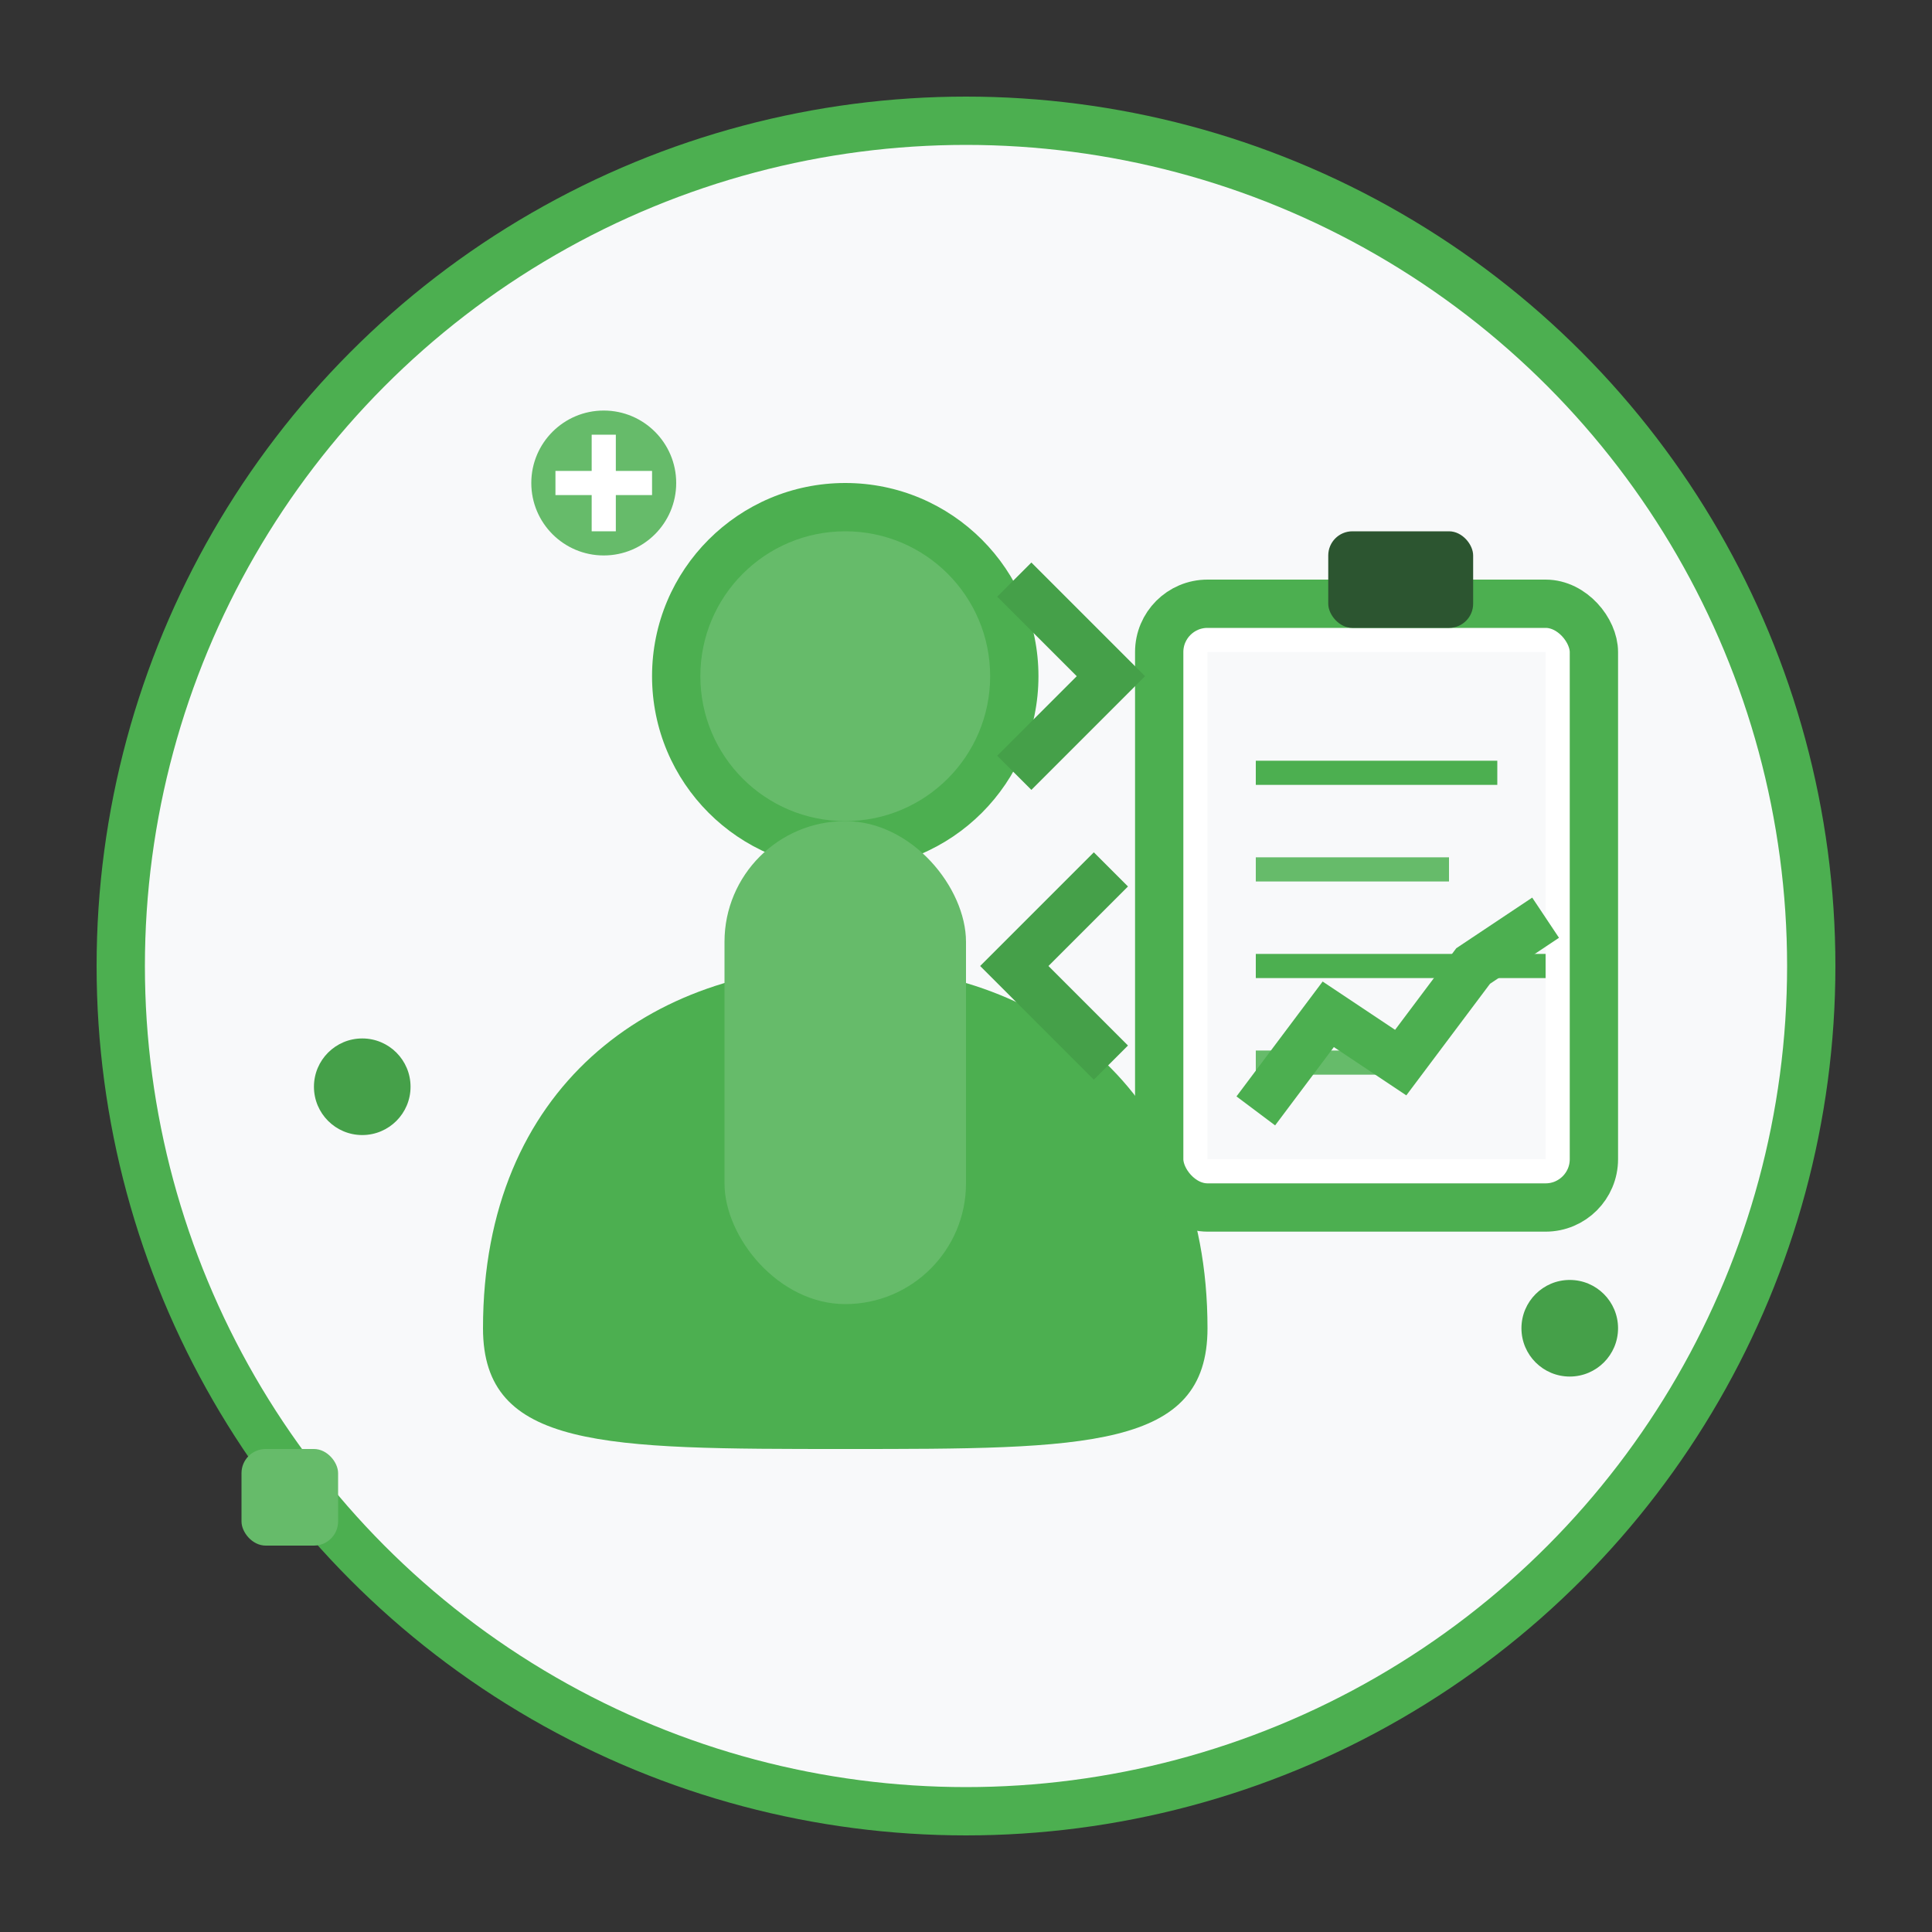 <svg width="80" height="80" viewBox="0 0 80 80" fill="none" xmlns="http://www.w3.org/2000/svg">
    <rect x="0" y="0" width="80" height="80" fill="#333333" stroke="none"/>
    <!-- Background circle -->
    <circle cx="40" cy="40" r="35" fill="#f8f9fa" stroke="#4CAF50" stroke-width="2"/>
    
    <!-- Person silhouette -->
    <circle cx="35" cy="28" r="8" fill="#4CAF50"/>
    <path d="M20 55C20 45 27 40 35 40C43 40 50 45 50 55C50 60 45 60 35 60C25 60 20 60 20 55Z" fill="#4CAF50"/>
    
    <!-- Consultant/Doctor figure -->
    <circle cx="35" cy="28" r="6" fill="#66BB6A"/>
    <rect x="30" y="34" width="10" height="20" rx="5" fill="#66BB6A"/>
    
    <!-- Clipboard/Chart -->
    <rect x="48" y="25" width="18" height="25" rx="2" fill="white" stroke="#4CAF50" stroke-width="2"/>
    <rect x="50" y="27" width="14" height="21" fill="#f8f9fa"/>
    
    <!-- Chart lines -->
    <line x1="52" y1="32" x2="62" y2="32" stroke="#4CAF50" stroke-width="1"/>
    <line x1="52" y1="36" x2="60" y2="36" stroke="#66BB6A" stroke-width="1"/>
    <line x1="52" y1="40" x2="64" y2="40" stroke="#4CAF50" stroke-width="1"/>
    <line x1="52" y1="44" x2="58" y2="44" stroke="#66BB6A" stroke-width="1"/>
    
    <!-- Chart graph -->
    <polyline points="52,46 55,42 58,44 61,40 64,38" stroke="#4CAF50" stroke-width="2" fill="none"/>
    
    <!-- Clipboard clip -->
    <rect x="55" y="22" width="6" height="4" rx="1" fill="#2c5530"/>
    
    <!-- Consultation arrows -->
    <path d="M42 32L46 28L42 24" stroke="#45a049" stroke-width="2" fill="none"/>
    <path d="M46 36L42 40L46 44" stroke="#45a049" stroke-width="2" fill="none"/>
    
    <!-- Health symbols -->
    <circle cx="25" cy="20" r="3" fill="#66BB6A"/>
    <line x1="25" y1="18" x2="25" y2="22" stroke="white" stroke-width="1"/>
    <line x1="23" y1="20" x2="27" y2="20" stroke="white" stroke-width="1"/>
    
    <!-- Nutrition elements -->
    <circle cx="15" cy="45" r="2" fill="#45a049"/>
    <circle cx="65" cy="55" r="2" fill="#45a049"/>
    <rect x="10" y="60" width="4" height="4" rx="1" fill="#66BB6A"/>
</svg>
